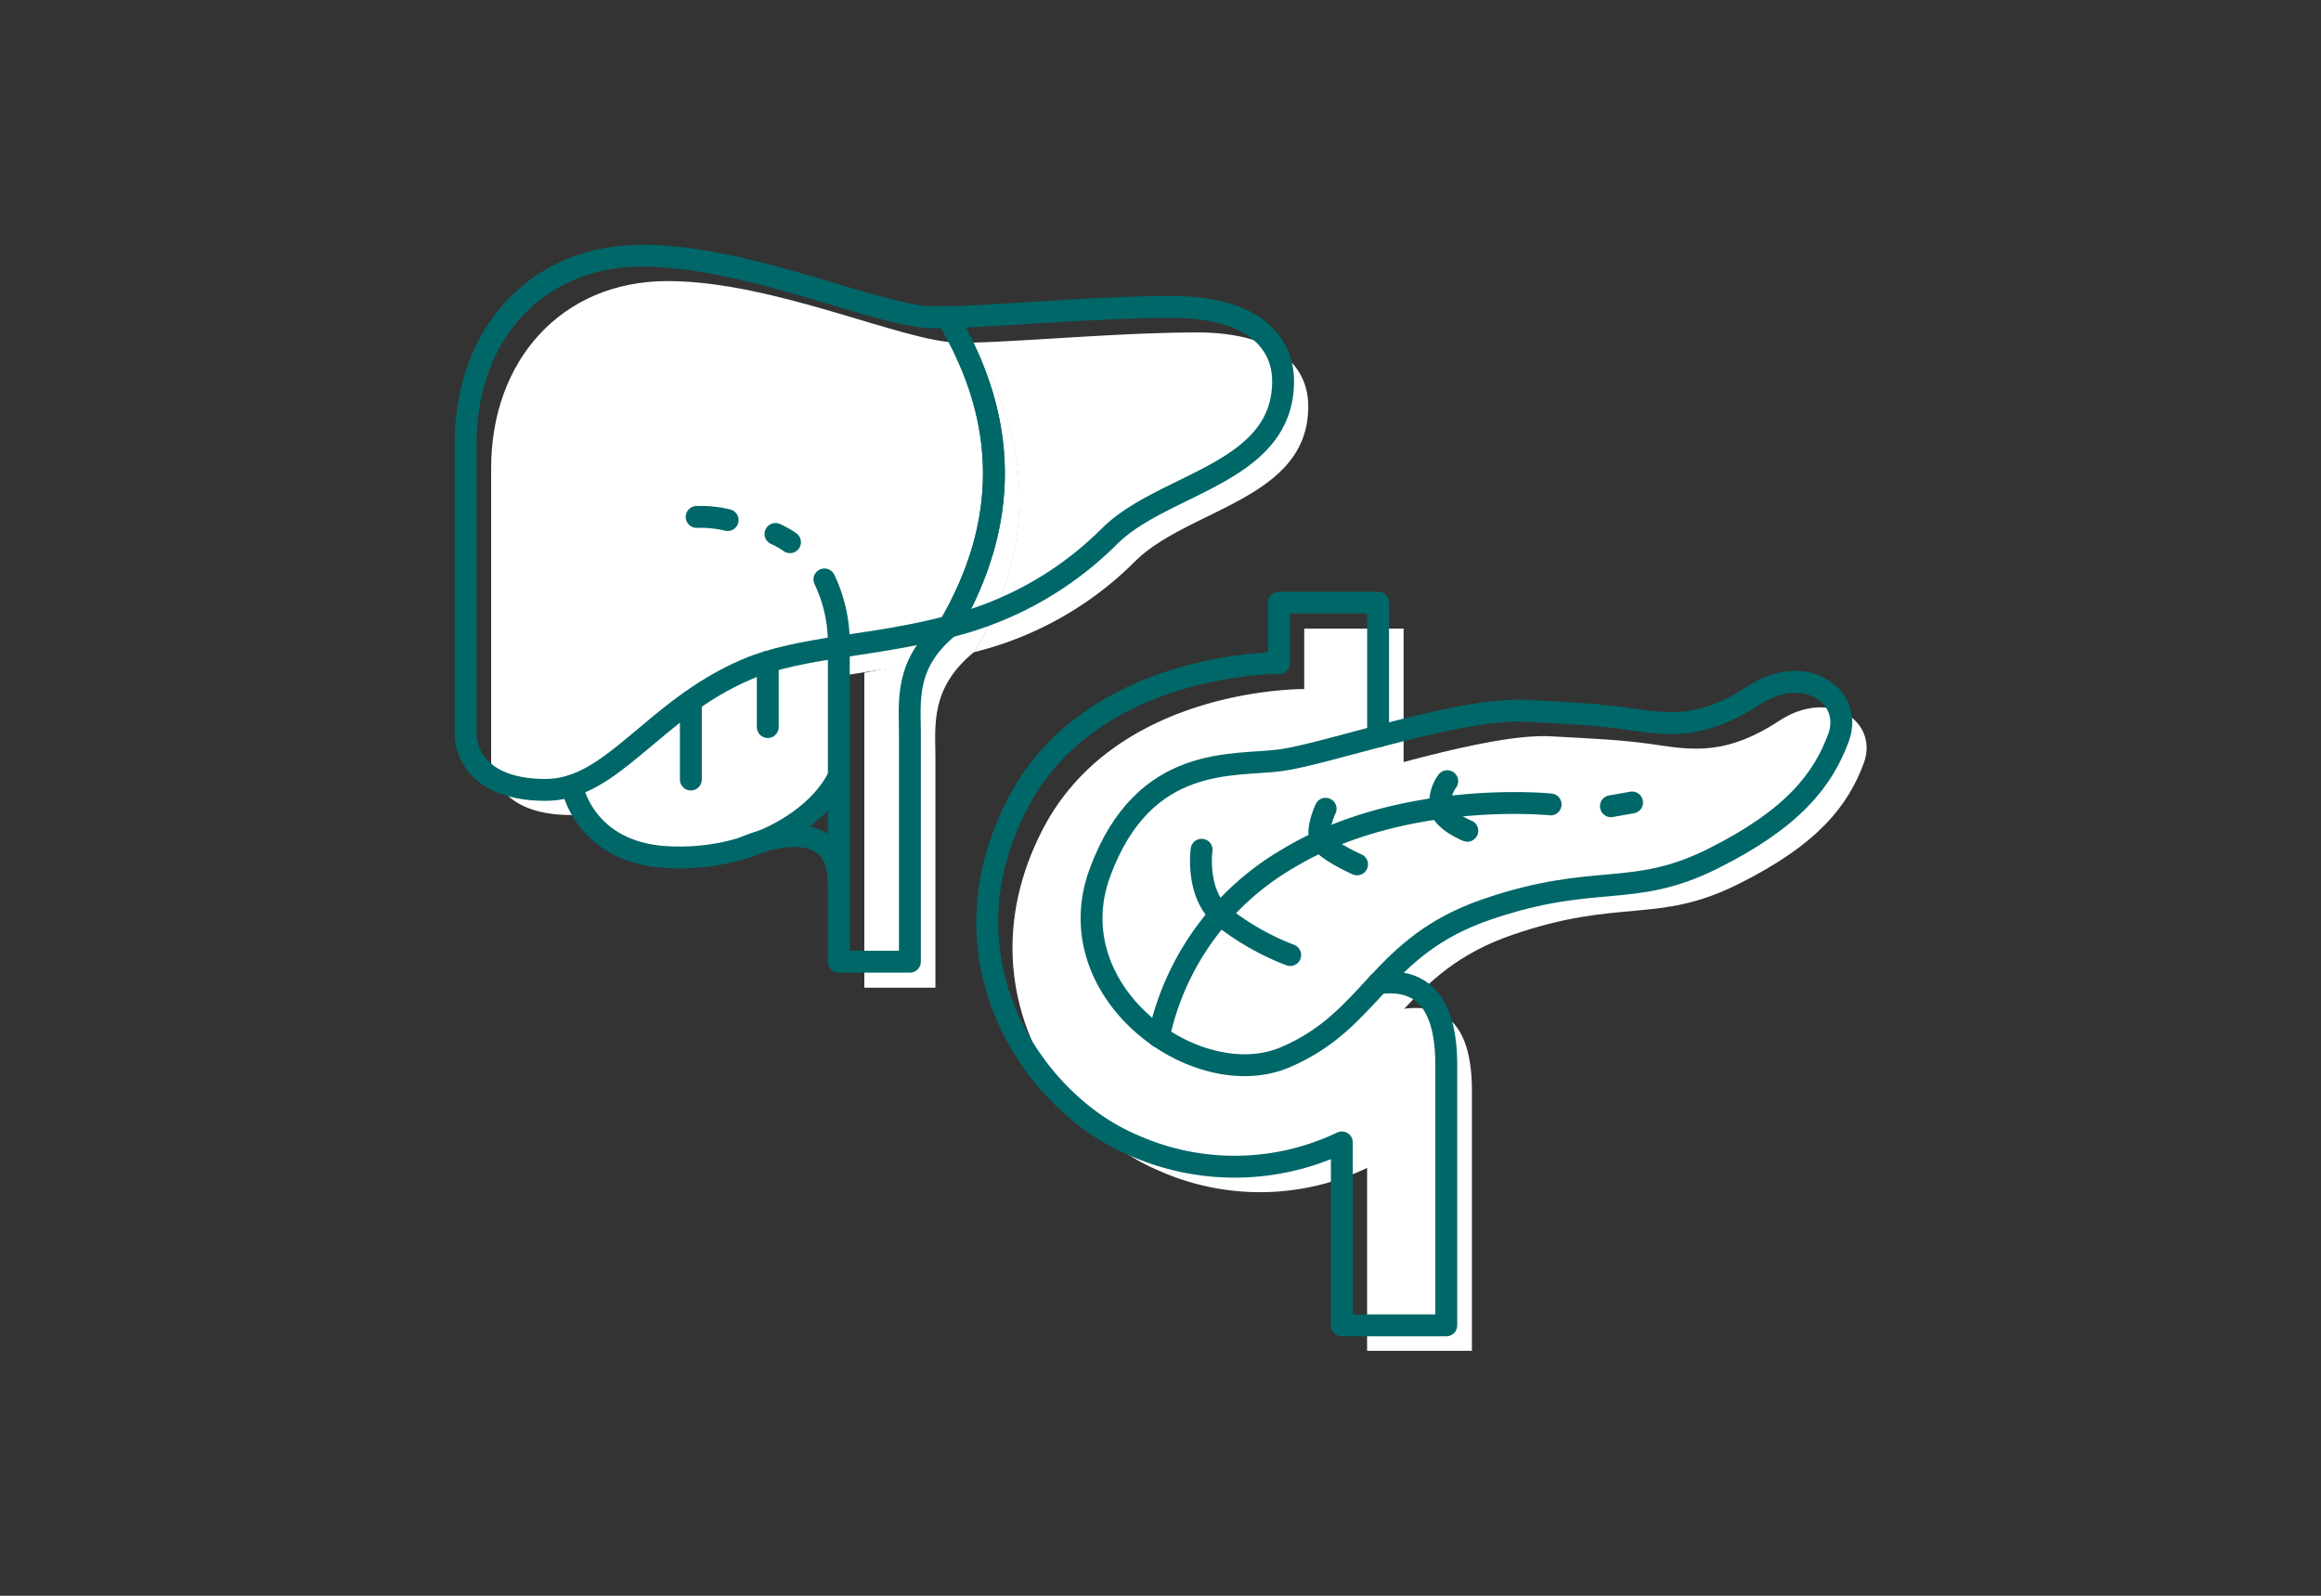 <svg xmlns="http://www.w3.org/2000/svg" viewBox="0 0 192 132"><rect x="0" y="0" width="192" height="132" fill="#333333" stroke="none"/><defs><style>.cls-3{fill:none}.cls-2{fill:#fff}.cls-3{stroke:#006769;stroke-linecap:round;stroke-linejoin:round;stroke-width:1.81px}</style></defs><g id="レイヤー_2" data-name="レイヤー 2"><g id="レイヤー_1-2" data-name="レイヤー 1"><path fill="none" d="M0 0h192v132H0z"/><path class="cls-2" d="M116.12 83.45c4.06-.56 5.64 2.19 5.64 6.77v21.52h-8.67V96.61a20.56 20.56 0 01-17.37.16c-8-3.41-16.2-15.07-9.48-28.13C92.33 56.8 107.89 57 107.89 57v-5h8.22v11"/><path class="cls-2" d="M128.36 60.91C122.92 60.6 112 64.45 108.1 65s-11.34-.63-15 9.3 8.05 18.39 15.35 15.28 7.72-9.16 16.63-12.24 12-.87 18.68-4.19 9.12-6.54 10.41-10-2.79-6.29-7-3.52-7 2.45-10 2-5.07-.51-8.81-.72zM47.31 65s.95 5.5 7.83 5.9 12.58-3.12 14.25-6.72V38.61M71.5 55.65V81.7h5.88v-19c0-2.64-.48-5.79 3.25-8.81"/><path class="cls-2" d="M80.47 28.34h-1.18c-4.42 0-15.22-5.09-24.06-5.09s-14.6 6.63-14.6 15.46V63s0 4.42 6.63 4.42c5.52 0 8.83-6.62 16.57-9.94 4.52-1.94 10.54-1.9 16.8-3.57q7.5-12.76-.16-25.57z"/><path class="cls-2" d="M99 27.5c-6.08 0-13.9.72-18.56.84q7.66 12.81.16 25.6a28.42 28.42 0 0013.26-7.47c4.42-4.42 14.36-5.14 14.36-12.83.03-3.31-2.56-6.14-9.22-6.14z"/><path class="cls-3" d="M47.31 65s.95 5.5 7.83 5.9 12.58-3.12 14.25-6.72V53.55M69.39 53.55v26h5.88v-18.9c0-2.64-.48-5.8 3.25-8.82"/><path class="cls-3" d="M78.36 26.24h-1.18c-4.42 0-15.22-5.09-24.06-5.09s-14.6 6.63-14.6 15.47v24.3s0 4.42 6.63 4.42c5.52 0 8.84-6.63 16.57-9.95 4.52-1.93 10.54-1.9 16.8-3.57Q86 39 78.36 26.24z"/><path class="cls-3" d="M96.92 25.39c-6.08 0-13.89.73-18.56.85Q86 39 78.52 51.83a28.37 28.37 0 0013.26-7.47c4.42-4.42 14.36-5.14 14.36-12.82 0-3.32-2.59-6.15-9.22-6.15zM57.63 42.76a9.52 9.52 0 012.56.26M64.15 44.17a7.18 7.18 0 011.2.68M68.2 47.93a12.19 12.19 0 011.19 5.3M63.51 54.75v5.39M57.15 58v6.48M61.56 70.11s7.83-3.54 7.83 3M114 81.34c4.07-.56 5.64 2.19 5.64 6.77v21.52H111V94.5a20.58 20.58 0 01-17.37.17c-8-3.41-16.2-15.08-9.48-28.14 6.09-11.84 21.65-11.68 21.65-11.68v-5h8.2v11.07"/><path class="cls-3" d="M126.25 58.8c-5.44-.31-16.4 3.54-20.26 4.08s-11.34-.63-15 9.3S99 90.57 106.31 87.46 114 78.3 123 75.22s12-.86 18.67-4.18 9.13-6.55 10.41-10-2.79-6.29-7-3.52-7 2.44-10 2-5.08-.52-8.83-.72z"/><path class="cls-3" d="M95.86 85.76A22.45 22.45 0 01106.58 71c9.45-5.71 21.69-4.46 21.69-4.46M133.26 66.69l1.75-.31"/><path class="cls-3" d="M119.72 64.62a3.08 3.08 0 00-.55 2.26c.3 1.08 2.21 1.84 2.21 1.84M109.66 66.9s-.89 1.88-.34 2.71 2.94 1.89 2.94 1.89M99.4 70.29s-.5 3.48 1.57 5.4a21.29 21.29 0 005.76 3.31"/></g></g></svg>